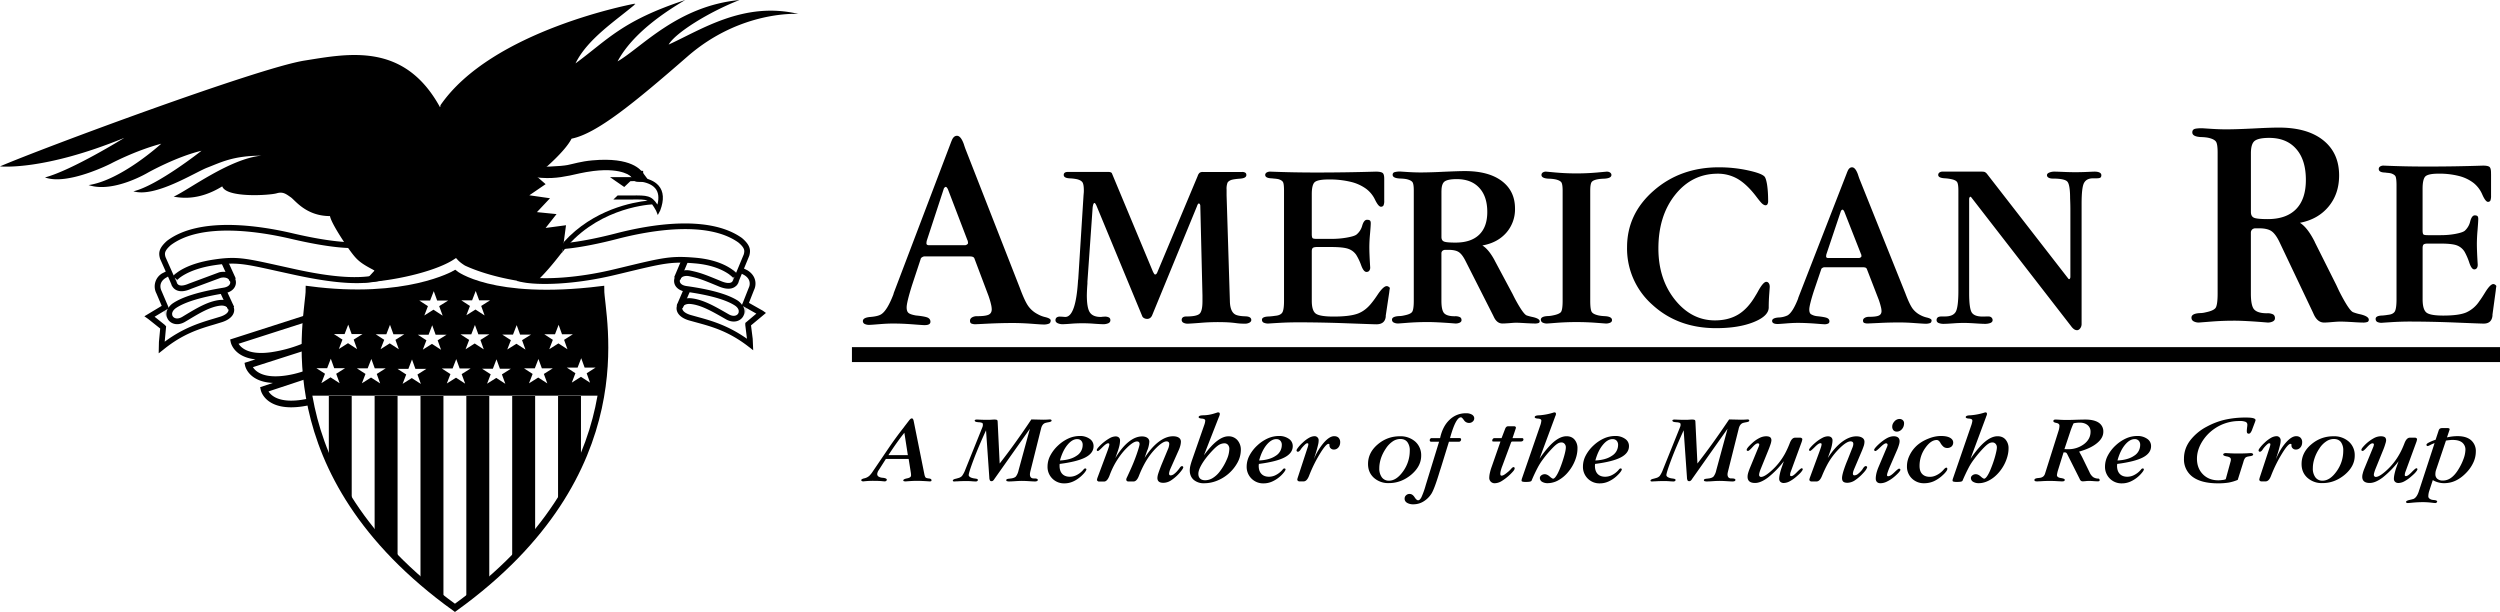 <svg xmlns="http://www.w3.org/2000/svg" width="2500" height="612" viewBox="0 0 81.054 19.841"><path d="M10.568 10.121l-2.98.958s.129.606 1.229.445a4.493 4.493 0 0 0 1.871-.735m-.097.234l-2.538.814s.128.606 1.229.444c.367-.053.693-.167.964-.294m-.114.117l-1.572.52s.128.607 1.228.446l.129-.022c.068-.013.122-.024.184-.034" fill="none" stroke="#000" stroke-width=".216"/><path d="M19.574 9.807a4.118 4.118 0 0 1-.035-.407v-.071l-.117.015c-3.063.378-4.33-.307-4.552-.448l.026.024a.988.988 0 0 0-.054-.042l-.027-.019-.055-.044-.062.036c-.015.009-1.585.892-4.617.493l-.119-.015V9.4c0 .087-.015.229-.036.407-.068.612-.183 1.652.022 2.934l.014.087h9.577l.013-.087c.206-1.282.091-2.322.022-2.934zm-4.608-.07h.34l.115-.298.002-.007.003.007.109.298h.355l-.01.005-.279.177.107.298.003.01-.007-.005-.288-.187-.29.182-.007.005.004-.008.113-.295-.271-.176-.008-.005h.009v-.001zm-3.785 2.204l-.281.177.109.299.003.009-.007-.006-.289-.187-.289.184-.008.003.003-.007.115-.296-.272-.176-.008-.005h.35l.115-.3.002-.007.003.007.108.3h.354l-.008.005zm.566-1.107l-.28.176.108.301.003.008-.007-.005-.288-.188-.29.184-.008.004.004-.006.114-.298-.271-.176-.008-.004h.348l.116-.3.003-.007.001.007.109.3h.354l-.008.004zm.749 1.113l-.281.177.108.3.003.009-.007-.007-.289-.186-.29.182-.007.006.003-.009.114-.296-.271-.176-.007-.005h.348l.117-.298.002-.008.003.008.108.298h.355l-.009.005zm.429-.627l-.288-.188-.291.185-.007.004.003-.008.115-.297-.271-.176-.008-.004h.348l.116-.3.002-.007.111.307h.355l-.008.004-.281.178.107.299.002.007-.005-.004zm.89.645l-.28.177.108.299.003.007-.006-.004-.289-.187-.291.183-.008.004.004-.007.114-.296-.272-.176-.007-.006h.349l.115-.299.003-.007.002.007.108.299h.354l-.007.006zm.656-1.108l-.281.176.107.299.004.008-.008-.004-.288-.187-.29.183-.007.004.003-.007.114-.297-.271-.175-.008-.004h.349l.115-.301.003-.007.111.308h.355l-.008.004zm.049-1.107l-.281.175.109.299.002.008-.008-.004-.288-.188-.29.184-.008.004.004-.007.114-.296-.27-.175-.007-.007h.348l.116-.298.002-.007.11.305h.356l-.009.007zm.729 2.202l-.281.177.11.299.002.008-.007-.003-.288-.188-.291.183-.006.005.002-.009.114-.296-.271-.176-.008-.006h.349l.116-.298.002-.007.111.305h.354l-.008.006zm.43-.629l-.288-.187-.29.184-.007.004.003-.007.114-.297-.272-.175-.007-.006h.348l.116-.299.003-.007.001.007.109.299h.354l-.006.006-.281.177.106.298.003.009-.006-.006zm.875.637l-.281.178.108.298.003.008-.007-.005-.287-.187-.292.184-.006.004.002-.007.115-.298-.271-.175-.008-.005h.349l.115-.299.003-.007.111.306h.353l-.007.005zm.478-.629l-.288-.186-.291.182-.007.005.003-.008.115-.296-.272-.175-.007-.006h.348l.116-.3.003-.006.002.006.108.3h.354l-.008.007-.282.175.109.3.003.007-.006-.005zm.882.616l-.281.177.11.3.002.009-.006-.007-.289-.186-.29.182-.008.006.002-.009.115-.296-.271-.176-.008-.005h.349l.116-.298.002-.008.002.008.109.298h.354l-.008.005zm.655-1.107l-.28.178.107.299.003.007-.294-.191-.291.185-.007.004.004-.008.113-.297-.271-.176-.007-.004h.348l.115-.3.002-.007.003.007.107.3h.354l-.006.003zm.732 1.083l-.28.179.107.298.003.008-.007-.005-.288-.186-.29.183-.007.004.003-.008.114-.296-.271-.177-.007-.004h.348l.115-.299.003-.007.111.306h.355l-.009.004z"/><path d="M14.75 19.707c-6.104-4.4-4.731-9.447-4.731-10.321 3.143.414 4.731-.511 4.731-.511s1.178.949 4.732.511c0 .866 1.372 5.921-4.732 10.321zm0 0c-6.104-4.4-4.731-9.447-4.731-10.321 3.143.414 4.731-.511 4.731-.511s1.178.949 4.732.511c0 .866 1.372 5.921-4.732 10.321z" fill="none" stroke="#000" stroke-width=".216"/><path d="M20.744 5.648c-.025-.018-.27-.457-1.534-.341-.357.032-.598.112-.793.15-.201.04-.933.087-1.302.026l.066.13c.567.093.89.048 1.267-.027.191-.039.432-.106.782-.15.996-.121 1.303.207 1.309.212h.205z" stroke="#000" stroke-width=".216"/><path d="M21.354 6.018c-.277-.319-.865-.28-.922-.275h-.654l.171.119.016.013h.003l.271.187.197-.187h.002l.004-.001c.006-.001.562-.046.799.227.108.125.132.304.074.531-.197-.3-.336-.299-.833-.296H20.025l-.138.132h.595c.268-.003.414-.004.515.037-.465.049-1.756.277-2.721 1.345l-.041.31c-.011.015-.023.027-.034.043l.008.004c1.051-1.41 2.694-1.566 2.934-1.581.04.05.079.118.13.208l.054.137.078-.146c.131-.346.114-.618-.051-.807z"/><path d="M20.846 5.785l-.102-.137h-.205s.1.099.092.124c-.007.024.215.013.215.013z" stroke="#000" stroke-width=".216"/><path d="M10.661 12.839v2.104c.196.445.441.902.742 1.366v-3.471h-.742v.001zM12.146 12.839v4.476c.226.271.473.544.744.816v-5.292h-.744zM13.633 12.839v5.984c.234.203.481.405.744.604v-6.589h-.744v.001zM15.119 12.837v6.596c.264-.201.511-.403.744-.604v-5.991h-.744v-.001zM16.606 12.837v5.3c.271-.273.518-.546.744-.817v-4.482h-.744v-.001zM18.836 12.837h-.743v3.479c.301-.462.546-.917.743-1.363v-2.116z"/><path d="M21.957 9.03l.253-.599m-.173 1.515l.247-.573" fill="none" stroke="#000" stroke-width=".216"/><path fill="#c8c9cb" stroke="#dbdcdd" stroke-width=".216" d="M24.04 10.157l.122-.286-.122.286z"/><path d="M23.803 9.198s.193-.176-.099-.37" fill="none" stroke="#dbdcdd" stroke-width=".216"/><path d="M19.982 7.563c-1.431.371-2.031.335-2.037.335l-.044-.003-1.151 1.212.161.036c.528.114 1.704.091 3.039-.231l.256-.061c1.322-.319 1.561-.376 2.324-.312.884.074 1.227.451 1.241.467l.044-.039-.036.086c-.007.024-.018.075-.069.102-.067.035-.183.022-.326-.038-.564-.234-.686-.276-.993-.343-.185-.04-.355.006-.455.123a.314.314 0 0 0-.062.318c.049.128.18.216.359.242.751.105 1.283.253 1.579.439.142.088.163.199.121.269-.042.071-.154.11-.302.027l-.126-.072c-.36-.205-.734-.417-1.108-.451-.227-.02-.423.099-.457.276-.028.15.063.344.403.444l.251.069c.482.132 1.028.281 1.668.775l.158.123-.016-.37-.055-.437c.062-.05.484-.403.484-.403l-.098-.071-.453-.256.164-.416a.48.48 0 0 0 .048-.211c0-.137-.06-.303-.258-.427 0 0-.057-.03-.115-.057.086-.206.171-.415.171-.415a.54.54 0 0 0 .024-.149c0-.12-.055-.254-.261-.428-1.083-.772-3.016-.427-4.073-.153zm.047.179c1.025-.265 2.897-.603 3.912.121.152.129.19.21.19.282a.403.403 0 0 1-.017.103l-.248.596c-.105-.103-.484-.418-1.321-.489-.792-.067-1.036-.009-2.382.316l-.256.061c-1.186.286-2.222.33-2.786.254l.856-.903c.142.004.751-.004 2.052-.341zm2.614 2.54l-.248-.069c-.204-.06-.274-.15-.274-.216l.001-.017c.014-.071.114-.138.259-.125.334.03.69.232 1.034.427l.126.072c.243.137.462.057.551-.093a.327.327 0 0 0 .046-.167.356.356 0 0 0-.05-.172l.434.246-.109.092-.249.21-.001.068.055.445c-.6-.422-1.117-.576-1.575-.701zm1.409-1.406l.086.047c.136.086.169.189.169.27a.3.3 0 0 1-.031.136l-.219.555a.514.514 0 0 0-.146-.144c-.324-.202-.864-.355-1.652-.466-.111-.015-.188-.06-.212-.124a.11.11 0 0 1-.007-.041c0-.031.012-.063.035-.091.056-.064.16-.087.277-.062.293.062.409.104.961.334.204.084.368.093.488.026.127-.07.151-.194.154-.209l.097-.231z"/><path d="M7.546 9.074l-.27-.594m.215 1.511l-.262-.566" fill="none" stroke="#000" stroke-width=".216"/><path d="M5.495 10.248l-.131-.284m.298-.744s-.052-.077-.005-.172a.313.313 0 0 1 .094-.105" fill="none" stroke="#dbdcdd" stroke-width=".216"/><path d="M5.419 7.804c-.2.176-.256.307-.256.426 0 .056.012.108.028.163l.183.411-.114.057a.491.491 0 0 0-.188.653l.171.402-.562.338.123.086.39.311-.041.434-.008.369.155-.121c.63-.512 1.172-.673 1.651-.814l.245-.075c.336-.107.423-.304.391-.452-.037-.18-.237-.294-.464-.267-.373.042-.738.261-1.092.473l-.125.076c-.146.086-.261.05-.305-.021-.044-.068-.024-.179.113-.272.293-.193.806-.348 1.567-.473.178-.028.306-.121.351-.25a.312.312 0 0 0-.069-.317c-.103-.114-.274-.156-.457-.112l-.984.366c-.181.079-.276.068-.324.044-.052-.026-.065-.077-.066-.079-.001-.006-.031-.072-.07-.16l.086.074c.003-.004.312-.344 1.215-.478.692-.103.948-.047 2.019.191l.566.124c1.385.3 2.288.346 2.927.148l.138-.042-1.038-1.166h-.049c-.006.001-.605.05-2.046-.289-1.063-.249-3.005-.55-4.061.242zm-.05.537a.363.363 0 0 1-.021-.106c0-.073.039-.155.188-.287.99-.742 2.87-.446 3.902-.204 1.336.314 1.931.302 2.057.295l.769.865c-.6.143-1.422.1-2.677-.173l-.565-.125c-1.072-.237-1.36-.301-2.085-.192-.905.134-1.245.453-1.306.517l-.262-.59zm.076 1.577l-.207-.484c-.008-.017-.037-.077-.037-.153 0-.081.033-.18.161-.265l.085-.05.112.254c-.005-.009.023.115.152.182.122.063.285.051.486-.039l.952-.354c.116-.029.22-.007.277.056a.142.142 0 0 1 .039.093.128.128 0 0 1-.007.039c-.022.063-.098.112-.208.129-.787.129-1.323.293-1.638.502a.514.514 0 0 0-.152.154l-.015-.064zm.554.516l.128-.076c.336-.202.685-.412 1.017-.449.145-.016.248.049.263.12a.071.071 0 0 1 .002.02c0 .083-.102.165-.268.218l-.241.073c-.456.136-.97.301-1.56.738l.046-.498-.047-.05-.212-.17-.115-.091.429-.258a.365.365 0 0 0-.046.166c0 .064.019.124.049.175.093.149.314.224.555.082z"/><path d="M21.678 1.445C21.9 1.061 22.988.386 23.977 0c-2.013.193-3.178 1.542-3.954 1.99.494-.93 1.593-1.636 2.193-1.99-2.048.674-2.51 1.285-3.557 2.055.388-.803 1.345-1.412 1.944-1.926l-.061.015.057-.029s-4.665.853-6.334 3.319l.027-.015-.027.055c-1.161-2.12-2.974-1.735-4.396-1.51C8.362 2.205 1.341 4.816 0 5.394c0 0 1.386.159 4.032-.926 0 0-1.692 1.05-2.573 1.284.728.27 2.134-.448 2.134-.448s.787-.42 1.635-.645c0 0-1.292 1.183-2.355 1.341.805.27 1.931-.408 1.931-.408s.918-.513 1.73-.705c0 0-1.435 1.135-2.209 1.315.703.215 2.003-.619 2.401-.77.424-.162.829-.385 1.748-.385-1.025.097-2.35 1.104-2.844 1.329.212.033.796.147 1.575-.334.14.385 1.552.289 1.764.225.212-.064.317.032.458.128.142.097.495.61 1.272.61.036.225.503.923.656 1.129.218.297.322.395.791.636-.133.142-.25.27-.355.391 1.25-.081 2.434-.426 2.919-.747l.075-.049.06.066c.057.061.136.121.23.179.371.174 1.102.432 2.146.556l.121.008c.31-.285.578-.606.86-.97.011-.016.022-.028.034-.043l.115-.859-.661.088.354-.449-.636-.064.424-.45-.67-.096.528-.361-.614-.534c.021.017.136.089.544.06 0 0 .699-.583.911-1.001.812-.16 2.027-1.156 3.758-2.664C24.022.32 25.885.451 25.885.451c-1.767-.418-3.148.512-4.207.994zM27.621 11.738h53.433v-.483H27.621v.483zM31.363 7.781c.002.007.007.014.011.021a.425.425 0 0 1 .011.076c0 .018-.011.034-.034.049s-.045.023-.068.023h-1.167a.103.103 0 0 1-.057-.015.048.048 0 0 1-.022-.042.39.39 0 0 1 .011-.091l.546-1.667a.097.097 0 0 1 .029-.053c.015-.016.028-.023.04-.023.011 0 .023.007.037.023a.29.29 0 0 1 .037.063l.626 1.636zm-.114-3.108c-.065-.18-.139-.271-.222-.271-.077 0-.136.057-.176.169a.37.37 0 0 0-.023.056l-1.851 4.871-.012.047c-.136.354-.271.571-.403.649-.069.041-.183.069-.345.082-.161.014-.241.058-.241.133a.1.1 0 0 0 .055.092.314.314 0 0 0 .156.031c.042 0 .149-.008.321-.022.173-.014.322-.021.447-.021.197 0 .409.009.636.026.228.018.353.026.376.026.072 0 .123-.009.153-.028a.09.09 0 0 0 .046-.082c0-.059-.028-.102-.083-.131-.055-.027-.184-.053-.386-.072-.121-.021-.202-.049-.242-.083s-.06-.094-.06-.179c0-.055.015-.144.045-.267s.074-.275.131-.457l.278-.842c.004-.024.02-.045.048-.062s.055-.026.077-.026h1.445c.061 0 .104.006.128.019a.089.089 0 0 1 .049.059l.455 1.206c.035.103.061.189.077.261a.791.791 0 0 1 .026.169c0 .085-.033.144-.1.176s-.192.049-.379.049a.304.304 0 0 0-.162.04c-.043.028-.064.064-.064.108s.014.074.042.089a.335.335 0 0 0 .15.023c.012 0 .15-.006.416-.02.266-.012.527-.019.785-.019.178 0 .376.008.592.023.216.017.345.025.387.025a.455.455 0 0 0 .193-.029c.034-.018.051-.054.051-.104 0-.04-.056-.076-.167-.104a.908.908 0 0 1-.259-.1.853.853 0 0 1-.293-.249c-.078-.104-.172-.305-.282-.602L31.306 4.84a2.521 2.521 0 0 1-.057-.167zM34.622 5.574h1.3a.23.23 0 0 1 .097.015c.02.01.032.027.04.052l1.322 3.168c.016.031.03.054.039.068.01.015.02.021.029.021.016 0 .03-.004.042-.017a.213.213 0 0 0 .037-.067l1.303-3.109a.225.225 0 0 1 .064-.105.183.183 0 0 1 .102-.025h1.275a.18.18 0 0 1 .103.024c.022.015.034.04.034.074 0 .069-.067.108-.198.118-.132.01-.227.023-.284.04-.065.023-.108.054-.129.092a.552.552 0 0 0-.03.224v.187l.107 3.434v.012c.009.245.082.39.218.435.062.022.156.036.284.04s.192.044.192.121c0 .033-.021.062-.059.084a.303.303 0 0 1-.15.034c-.042 0-.089-.002-.14-.004a2.08 2.08 0 0 1-.164-.017 3.608 3.608 0 0 0-.324-.026 6.768 6.768 0 0 0-.84.022c-.213.016-.34.024-.382.024a.283.283 0 0 1-.145-.032.1.1 0 0 1-.053-.089c0-.036.013-.062.038-.083.026-.02.063-.029.112-.029.208 0 .348-.025.418-.078.071-.053.106-.19.106-.415v-.188l-.07-2.896a.121.121 0 0 0-.014-.062c-.01-.016-.021-.024-.033-.024-.01 0-.019.007-.029.019a.212.212 0 0 0-.029.062l-1.459 3.549a.205.205 0 0 1-.066.084.17.17 0 0 1-.093.028.214.214 0 0 1-.099-.025c-.03-.017-.051-.037-.06-.062l-1.478-3.568a.42.42 0 0 0-.044-.083c-.009-.013-.017-.02-.024-.02-.016 0-.029.012-.039.036a.59.59 0 0 0-.024.113l-.169 2.4v.068a5.958 5.958 0 0 0-.019.37c0 .279.033.466.099.562.066.097.183.145.35.145.01 0 .029-.001.059-.006l.066-.004a.28.28 0 0 1 .146.029c.029.019.043.047.043.088 0 .043-.021.075-.064.097a.425.425 0 0 1-.181.032 7.16 7.16 0 0 1-.283-.016 4.809 4.809 0 0 0-.75 0 5.18 5.18 0 0 1-.26.016.396.396 0 0 1-.174-.034c-.045-.023-.068-.055-.068-.095 0-.037.013-.066.036-.087a.161.161 0 0 1 .104-.03c.029 0 .063.002.103.004a.679.679 0 0 0 .075.006c.228 0 .366-.396.414-1.187a.423.423 0 0 0 .009-.077l.169-2.676.005-.06a.836.836 0 0 0 .005-.098c0-.131-.015-.218-.043-.264-.03-.045-.087-.079-.175-.102a1.4 1.4 0 0 0-.236-.029c-.132-.006-.198-.042-.198-.11 0-.033.011-.058.034-.073.021-.017.055-.025.1-.025zM44.879 5.831v.675a.356.356 0 0 1-.023.153c-.017.028-.045.043-.083.043-.055 0-.118-.076-.192-.227a.949.949 0 0 0-.295-.359 1.405 1.405 0 0 0-.502-.223 2.922 2.922 0 0 0-.704-.075c-.223 0-.37.026-.442.077-.072.051-.108.184-.108.399v1.294c0 .076.011.121.03.136.021.014.07.021.148.021h.442c.187 0 .358-.014.518-.043.16-.028.263-.06.311-.097a.563.563 0 0 0 .187-.292c.037-.125.089-.188.155-.188.047 0 .076.008.096.025.017.017.025.045.025.085 0 .056-.008.171-.023.343a4.792 4.792 0 0 0-.023.433c0 .147.009.367.028.661a.162.162 0 0 1-.032.106c-.021.026-.05.038-.089.038-.061 0-.117-.069-.169-.208a1.802 1.802 0 0 0-.163-.345.515.515 0 0 0-.263-.198c-.111-.038-.299-.057-.566-.057h-.433c-.071 0-.119.01-.143.028-.024.018-.036.056-.036.112v1.605c0 .211.043.35.128.413.085.064.278.097.579.097.357 0 .62-.033.792-.099.17-.065.32-.185.452-.356.056-.068.122-.161.2-.279.117-.169.21-.253.278-.253.02 0 .041.007.066.023.023.015.036.03.036.044a1.42 1.42 0 0 0-.02.139l-.113.752v.034c-.019.164-.121.246-.304.246-.065 0-.378-.012-.939-.032a42.58 42.58 0 0 0-1.582-.032c-.237 0-.464.007-.677.02-.212.013-.31.019-.294.019a.354.354 0 0 1-.165-.03.1.1 0 0 1-.052-.093c0-.068.078-.103.234-.106.08-.006.143-.013.188-.021.113-.008.189-.041.231-.098s.062-.186.062-.387V6.179c0-.148-.011-.242-.036-.28-.024-.039-.073-.069-.15-.092a1.278 1.278 0 0 0-.115-.016.943.943 0 0 1-.092-.01h-.02c-.131-.006-.197-.043-.197-.11 0-.031.016-.057.044-.077a.225.225 0 0 1 .126-.03 37.879 37.879 0 0 0 1.473.029 65.12 65.12 0 0 0 1.94-.029c.106 0 .179.013.218.039.039.024.058.089.058.192v.036zM46.735 6.198c0-.164.036-.27.108-.319.073-.048.201-.072.386-.072.312 0 .556.093.729.28.175.187.262.449.262.785 0 .323-.088.569-.264.738-.176.17-.431.255-.767.255-.196 0-.321-.011-.375-.036-.054-.023-.08-.073-.08-.146V6.198h.001zm2.099 1.35a1.15 1.15 0 0 0 .285-.789c0-.379-.144-.676-.429-.891s-.686-.322-1.198-.322c-.143 0-.371.009-.688.022a16.62 16.62 0 0 1-.726.023 7.09 7.09 0 0 1-.43-.014l-.229-.015a.632.632 0 0 0-.217.023.085.085 0 0 0-.05.083c0 .071.077.11.229.119.101.003.18.011.238.025.091.023.148.055.176.094.028.04.042.13.042.27V9.75c0 .201-.02.325-.06.37-.037.046-.123.081-.256.107a.736.736 0 0 1-.171.021c-.146.01-.219.047-.219.115a.1.1 0 0 0 .053.092.301.301 0 0 0 .155.032c.007 0 .114-.007.323-.024.208-.015.416-.022.623-.022s.507.016.901.047a.308.308 0 0 0 .144-.029c.037-.02.055-.046.055-.079 0-.046-.016-.078-.051-.098a.339.339 0 0 0-.166-.029c-.161 0-.274-.029-.338-.09-.064-.06-.097-.198-.097-.412v-1.54a.11.11 0 0 1 .033-.079.143.143 0 0 1 .094-.032h.102c.148 0 .26.024.333.072.075.049.147.144.218.285l.896 1.768.029.06c.066.135.158.203.274.203.052 0 .124-.004.22-.011.096-.008.166-.014.215-.014.08 0 .188.006.323.014.136.007.229.011.28.011a.347.347 0 0 0 .137-.017.06.06 0 0 0 .032-.056c0-.057-.076-.103-.227-.137a1.57 1.57 0 0 1-.189-.05c-.073-.021-.202-.201-.385-.542a7.613 7.613 0 0 1-.077-.153l-.575-1.076-.01-.021c-.129-.238-.261-.397-.396-.478.326-.058.584-.195.774-.41zM51.558 6.179v3.576c0 .189.017.309.049.358.032.05.104.087.219.113.049.011.119.02.21.024.151.009.228.051.228.128 0 .036-.018.064-.055.082a.334.334 0 0 1-.154.028l-.322-.024a8.656 8.656 0 0 0-1.244 0c-.209.017-.317.024-.323.024a.303.303 0 0 1-.156-.032.103.103 0 0 1-.053-.093c0-.069.073-.108.219-.116a.843.843 0 0 0 .17-.021c.134-.025.219-.062.259-.105.038-.045.058-.167.058-.366V6.179c0-.139-.015-.228-.041-.267-.028-.04-.087-.071-.178-.094a1.162 1.162 0 0 0-.238-.025c-.152-.009-.229-.049-.229-.121 0-.031.013-.057.038-.077a.184.184 0 0 1 .112-.031l.316.029a7.669 7.669 0 0 0 1.334 0l.317-.029c.045 0 .081.011.109.031.027.02.042.046.042.077 0 .071-.077.111-.229.12-.084.003-.15.008-.199.017-.104.017-.173.046-.207.085-.035.04-.052.135-.052.285zM52.752 8.017c0-.724.29-1.338.868-1.84.577-.502 1.281-.753 2.111-.753.312 0 .616.031.911.093.294.062.479.127.554.195.038.029.069.117.094.264.023.147.036.328.036.543a.19.19 0 0 1-.022.1.066.066 0 0 1-.06.036c-.033 0-.069-.017-.109-.051s-.111-.121-.215-.259c-.197-.253-.392-.435-.585-.547a1.279 1.279 0 0 0-.643-.167c-.556 0-1.015.227-1.379.682-.363.454-.545 1.035-.545 1.743 0 .659.179 1.213.535 1.66.358.447.79.671 1.297.671.296 0 .55-.065.762-.194.211-.129.396-.334.558-.614.017-.026.039-.063.068-.115.117-.218.211-.327.278-.327.032 0 .061.015.081.045.021.028.031.07.031.12l-.015.213a5.493 5.493 0 0 0-.018.45c0 .187-.162.347-.49.478-.326.131-.731.196-1.215.196-.821 0-1.509-.25-2.06-.752a2.431 2.431 0 0 1-.828-1.87zM60.332 8.225c.002.006.006.011.009.017.008.028.01.049.01.064 0 .014-.01.027-.028.04a.108.108 0 0 1-.059.019h-.991a.086.086 0 0 1-.047-.012.04.04 0 0 1-.02-.035c0-.011 0-.024.002-.038a.198.198 0 0 1 .007-.038l.464-1.382a.091.091 0 0 1 .024-.044c.013-.013.024-.019.034-.019s.02.006.031.019a.176.176 0 0 1 .031.053l.533 1.356zm-.097-2.577c-.056-.15-.118-.224-.189-.224-.064 0-.114.046-.15.139a.382.382 0 0 0-.019.047l-1.572 4.039-.01.038c-.116.294-.229.474-.342.539a.735.735 0 0 1-.292.067c-.137.011-.206.048-.206.11 0 .034.015.059.046.076s.075.025.133.025c.035 0 .126-.006.273-.018.146-.012.271-.018.379-.018.167 0 .347.008.541.021.193.016.3.023.318.023a.264.264 0 0 0 .131-.024.077.077 0 0 0 .037-.069c0-.047-.022-.083-.069-.106-.047-.024-.156-.044-.328-.062a.473.473 0 0 1-.205-.067c-.035-.028-.051-.078-.051-.149 0-.046.012-.119.038-.222.025-.102.062-.229.11-.378l.237-.699c.003-.02.017-.037.041-.051a.133.133 0 0 1 .066-.021h1.227c.051 0 .087.005.109.015a.08.08 0 0 1 .041.049l.387 1c.029.085.05.157.064.216a.61.61 0 0 1 .022.14c0 .071-.029.12-.086.146-.056.027-.163.041-.321.041-.055 0-.1.011-.137.034-.038.021-.056.052-.056.087 0 .039.012.062.036.076a.306.306 0 0 0 .128.019l.353-.016c.225-.012.448-.017.667-.017.151 0 .319.007.502.021.185.013.294.02.329.02a.41.41 0 0 0 .165-.023c.029-.017.043-.045.043-.088 0-.032-.047-.062-.142-.087a.85.85 0 0 1-.221-.081.739.739 0 0 1-.249-.207c-.065-.087-.146-.252-.238-.499l-1.494-3.725a4.125 4.125 0 0 1-.046-.137zM62.981 5.564h1.272c.045 0 .078.005.097.013a.216.216 0 0 1 .073.062l2.644 3.406a.054.054 0 0 0 .02.004c.01 0 .02-.008.027-.023a.123.123 0 0 0 .011-.057V6.821a7.65 7.65 0 0 0-.004-.263l-.005-.136c0-.297-.032-.477-.094-.539-.062-.063-.222-.094-.479-.094a.265.265 0 0 1-.125-.029c-.035-.02-.052-.047-.052-.081s.022-.061.069-.082a.436.436 0 0 1 .186-.033c.051 0 .15.004.3.01a8.074 8.074 0 0 0 .737 0c.135-.006.219-.01.255-.01.067 0 .12.011.159.03.038.02.057.049.057.085 0 .04-.011.067-.034.081-.021.014-.067.021-.135.021h-.1c-.142 0-.238.05-.293.151-.053.1-.078.324-.078.673v3.9c0 .053-.016.1-.045.139-.031.041-.065.061-.104.061a.168.168 0 0 1-.093-.03.384.384 0 0 1-.094-.095l-3.251-4.196a.046.046 0 0 0-.02-.005c-.01 0-.018.008-.027.023a.128.128 0 0 0-.012.058v3.043c0 .332.029.541.085.629.058.088.175.131.354.131.019 0 .05 0 .09-.002.041-.002.07-.002.089-.002.043 0 .077.01.104.033a.116.116 0 0 1 .039.086c0 .041-.023.071-.07.092a.503.503 0 0 1-.192.029c-.051 0-.152-.005-.305-.015s-.278-.015-.378-.015a5 5 0 0 0-.341.015c-.142.01-.238.015-.294.015a.436.436 0 0 1-.175-.029c-.042-.021-.062-.051-.062-.092 0-.042.015-.072.044-.092.028-.02.076-.027.143-.027h.087c.17 0 .284-.048.343-.143s.09-.325.09-.69v-3.25c0-.139-.014-.229-.039-.27-.026-.041-.079-.071-.16-.091a1.407 1.407 0 0 0-.227-.034c-.15-.006-.228-.042-.228-.11 0-.031.013-.057.037-.076a.16.16 0 0 1 .104-.031zM72.978 4.97c0-.21.043-.346.129-.408.088-.062.241-.092.463-.092.376 0 .668.119.877.359.21.238.313.573.313 1.004 0 .412-.104.727-.315.944-.213.218-.52.326-.922.326-.235 0-.387-.016-.449-.046-.065-.031-.096-.093-.096-.188V4.97zm2.518 1.727c.228-.275.342-.612.342-1.01 0-.484-.171-.864-.514-1.139-.344-.275-.822-.412-1.439-.412-.171 0-.446.009-.825.029-.38.019-.671.028-.872.028a7.58 7.58 0 0 1-.515-.018l-.275-.018c-.137 0-.224.011-.262.03-.039.02-.058.055-.058.105 0 .09.09.14.272.151.12.003.215.014.286.033.109.029.179.069.212.12.033.051.051.167.051.345v4.572c0 .258-.024.416-.07.474-.047.059-.151.104-.311.137a.788.788 0 0 1-.203.027c-.177.011-.264.06-.264.146 0 .052.021.09.064.117a.337.337 0 0 0 .186.042l.387-.03c.252-.02.5-.029.749-.029.248 0 .609.02 1.083.06a.36.36 0 0 0 .173-.038c.044-.025.065-.059.065-.102 0-.057-.02-.098-.06-.124a.402.402 0 0 0-.2-.037c-.194 0-.329-.038-.407-.116-.077-.076-.114-.252-.114-.526v-1.97c0-.04.013-.073.039-.101a.154.154 0 0 1 .111-.041h.121c.178 0 .311.032.399.093.089.062.178.183.263.364l1.074 2.261.035.077c.081.173.191.26.331.26.062 0 .149-.005.264-.016.113-.009.2-.015.259-.015.096 0 .225.006.387.015.163.011.275.016.337.016a.42.42 0 0 0 .165-.021.077.077 0 0 0 .038-.071c0-.072-.091-.131-.272-.175a1.43 1.43 0 0 1-.227-.065c-.089-.024-.243-.256-.464-.691l-.092-.197-.69-1.377-.011-.027c-.155-.305-.312-.508-.477-.61.392-.075.701-.251.929-.526zM80.764 5.643v.699a.434.434 0 0 1-.021.159c-.017.029-.043.043-.079.043-.051 0-.113-.078-.183-.235a.96.96 0 0 0-.277-.372 1.292 1.292 0 0 0-.475-.23 2.556 2.556 0 0 0-.664-.077c-.211 0-.35.026-.419.079-.067.053-.102.19-.102.413v1.339c0 .079.01.126.03.141.019.015.065.022.138.022h.418c.177 0 .34-.015.49-.044s.248-.062.294-.101a.588.588 0 0 0 .174-.301c.035-.131.084-.196.148-.196.043 0 .071.009.089.026.016.018.024.047.024.088 0 .059-.008.177-.022.356a5.514 5.514 0 0 0-.023.447c0 .152.009.38.028.684 0 .047-.01.084-.03.11a.098.098 0 0 1-.084.04c-.057 0-.111-.072-.159-.216a2.009 2.009 0 0 0-.154-.356.5.5 0 0 0-.248-.205c-.105-.04-.283-.059-.534-.059h-.41c-.066 0-.11.009-.134.028-.022.019-.034.058-.034.116v1.662c0 .219.041.361.121.428.08.067.263.1.547.1.337 0 .586-.033.747-.102a.998.998 0 0 0 .427-.369c.054-.07.115-.166.19-.288.109-.175.197-.263.262-.263.019 0 .04.009.062.024.022.017.034.032.034.046a1.556 1.556 0 0 0-.019.145l-.106.778v.035c-.019.169-.113.254-.286.254-.062 0-.357-.011-.889-.033a37.88 37.88 0 0 0-1.492-.033c-.226 0-.438.008-.639.021s-.294.019-.278.019a.318.318 0 0 1-.154-.029c-.033-.021-.05-.054-.05-.098 0-.069.073-.106.222-.109.076-.006.135-.014.177-.022.105-.009.178-.043.218-.101.039-.06.06-.192.06-.401v-3.7c0-.152-.013-.25-.034-.29-.023-.04-.071-.07-.144-.095a.802.802 0 0 0-.107-.016.661.661 0 0 1-.086-.011h-.02c-.123-.006-.185-.044-.185-.114 0-.032.013-.059.041-.079a.197.197 0 0 1 .118-.031 30.577 30.577 0 0 0 1.389.03 52.295 52.295 0 0 0 1.832-.03c.101 0 .169.013.206.039.036.027.054.093.054.2v.035h.001zM29.434 14.756h-.63c.096-.149.186-.28.269-.397.082-.115.165-.226.248-.329l.113.726zm.165-1.172c-.01-.013-.022-.019-.036-.019s-.026.004-.038.013a.266.266 0 0 0-.047.048l-.154.2-.017.024c-.171.218-.335.441-.491.67l-.52.767a.828.828 0 0 1-.11.138.364.364 0 0 1-.169.084c-.062.015-.094.034-.094.059 0 .011.007.021.02.027.014.009.03.012.049.012a2.695 2.695 0 0 1 .338-.018c.081 0 .161.002.24.008.078.008.116.01.113.01a.075.075 0 0 0 .048-.016c.014-.012.021-.024.021-.038 0-.03-.04-.051-.12-.062a.662.662 0 0 1-.033-.003.265.265 0 0 1-.119-.04.093.093 0 0 1-.039-.078c0-.015.005-.036.013-.059a.211.211 0 0 1 .036-.068l.232-.365h.738l.067.422a.653.653 0 0 1 .011.112c0 .048-.042.08-.126.096-.084.017-.126.039-.126.068 0 .01.006.018.02.024a.2.2 0 0 0 .065.007c.155-.012.273-.018.353-.018.092 0 .229.006.408.018a.132.132 0 0 0 .055-.007.034.034 0 0 0 .014-.029c0-.032-.026-.052-.078-.058a.388.388 0 0 1-.093-.019.068.068 0 0 1-.034-.035.33.33 0 0 1-.026-.082l-.347-1.729a.2.2 0 0 0-.024-.064zM32.346 13.682l.065 1.345c.166-.212.336-.438.507-.677.172-.24.346-.491.52-.752l.383.009a2.518 2.518 0 0 0 .217-.009c.018 0 .031.004.041.01.01.007.015.017.015.03 0 .023-.033.04-.098.051a1.276 1.276 0 0 0-.098.021c-.072.021-.121.083-.145.185a.213.213 0 0 1-.009.035l-.336 1.344c-.005.021-.01.04-.012.059a.288.288 0 0 0-.004.047c0 .042.01.074.031.098.02.021.05.033.087.033h.035c.068.002.102.018.102.046a.043.043 0 0 1-.024.04.203.203 0 0 1-.086.012c-.014 0-.066-.002-.157-.008s-.175-.01-.253-.01c-.063 0-.139.004-.227.01a2.997 2.997 0 0 1-.167.008.234.234 0 0 1-.086-.01.033.033 0 0 1-.023-.033c0-.027.033-.042.098-.047l.084-.011c.062-.013.106-.032.133-.063a.507.507 0 0 0 .085-.198l.367-1.347-1.15 1.627a.197.197 0 0 1-.05.06.077.077 0 0 1-.047.013.054.054 0 0 1-.049-.026.224.224 0 0 1-.02-.097l-.106-1.526c-.163.354-.297.671-.403.951-.106.282-.159.449-.159.501 0 .023.015.044.044.064.029.019.07.032.123.042a.48.48 0 0 1 .046.007c.057.006.085.021.085.045 0 .013-.007.024-.021.035a.086.086 0 0 1-.052.014 3.48 3.48 0 0 1-.11-.006 1.84 1.84 0 0 0-.174-.008c-.106 0-.204.002-.291.008a1.788 1.788 0 0 0-.111.006c-.019 0-.033-.002-.041-.007a.024.024 0 0 1-.013-.021c0-.027.035-.049.106-.063l.073-.021a.247.247 0 0 0 .119-.067.816.816 0 0 0 .11-.212l.555-1.379c.003-.012.007-.024.009-.037s.002-.024.002-.035c0-.027-.006-.046-.02-.056a.353.353 0 0 0-.122-.023c-.007-.001-.016-.003-.029-.003-.062-.006-.093-.023-.093-.052 0-.012.006-.021.019-.024a.177.177 0 0 1 .062-.008l.119.005c.079.003.158.004.239.004.023 0 .057-.001.101-.004.043-.003.075-.005.094-.005.046 0 .076.005.089.014.012.005.02.028.021.066zM34.607 14.425c.104-.126.209-.189.315-.189.056 0 .1.017.132.051a.19.19 0 0 1 .048.138.409.409 0 0 1-.197.351c-.132.091-.312.142-.54.153.057-.208.138-.377.242-.504zm.588.402c.173-.092.26-.213.26-.363a.277.277 0 0 0-.125-.236.532.532 0 0 0-.326-.093.895.895 0 0 0-.352.075 1.239 1.239 0 0 0-.336.222 1.24 1.24 0 0 0-.262.334.767.767 0 0 0-.091.354.532.532 0 0 0 .551.551c.093 0 .184-.02.272-.058s.176-.095.265-.174c.05-.047.091-.088.123-.13s.048-.072.048-.091c0-.011-.004-.019-.011-.023a.044.044 0 0 0-.028-.008c-.018 0-.038.014-.058.041a.687.687 0 0 1-.251.189.496.496 0 0 1-.189.039c-.106 0-.188-.031-.246-.093s-.086-.149-.086-.265v-.027a.2.2 0 0 0 .003-.03c.386-.05.665-.122.839-.214zM37.195 14.601l-.085.246c.145-.229.297-.402.455-.522.159-.12.314-.181.466-.181.08 0 .143.016.188.046a.149.149 0 0 1 .068.127.566.566 0 0 1-.019.131.912.912 0 0 1-.055.153l-.27.605a.533.533 0 0 0-.04.145c0 .021.004.036.013.047.008.009.021.014.039.014a.18.18 0 0 0 .104-.04.673.673 0 0 0 .13-.126c.015-.016.032-.039.052-.066.029-.046.056-.068.081-.068.011 0 .021.004.029.011a.04.04 0 0 1 .013.027c0 .015-.013.042-.038.079a1.367 1.367 0 0 1-.369.352.463.463 0 0 1-.236.072c-.067 0-.116-.012-.148-.039-.032-.026-.048-.065-.048-.119a.53.53 0 0 1 .025-.134c.017-.055.051-.149.102-.28l.226-.544a.41.41 0 0 0 .022-.077.336.336 0 0 0 .009-.066c0-.029-.008-.05-.023-.063-.015-.014-.037-.021-.066-.021-.078 0-.189.069-.33.209-.142.14-.271.312-.384.518a3.292 3.292 0 0 0-.18.389c-.047.122-.106.184-.176.184h-.171a.063.063 0 0 1-.044-.018c-.014-.012-.02-.024-.02-.038a.164.164 0 0 1 .023-.078l.075-.163c.096-.206.176-.401.239-.583.064-.185.095-.296.095-.334 0-.028-.007-.048-.022-.063-.014-.015-.036-.021-.063-.021-.078 0-.188.069-.329.209-.141.138-.27.312-.388.518a2.663 2.663 0 0 0-.175.386c-.049.124-.106.187-.175.187h-.167c-.013 0-.026-.005-.041-.018-.015-.012-.022-.023-.022-.033a.349.349 0 0 1 .021-.083l.303-.813c.027-.071.046-.128.059-.171a.375.375 0 0 0 .019-.086c0-.013-.003-.022-.009-.028a.057.057 0 0 0-.033-.008c-.037 0-.097.042-.18.125-.082.084-.133.126-.153.126a.03.03 0 0 1-.022-.011.028.028 0 0 1-.011-.023c0-.018.019-.048.057-.091a1.454 1.454 0 0 1 .371-.297.41.41 0 0 1 .182-.053c.044 0 .08.013.106.036s.039.057.039.098a.869.869 0 0 1-.022.171 1.825 1.825 0 0 1-.067.218l-.064.181c.136-.229.278-.402.426-.522s.294-.181.437-.181c.074 0 .132.016.175.047a.147.147 0 0 1 .064.127.92.92 0 0 1-.064.276l-.004.002zM39.774 14.898a1.782 1.782 0 0 1-.226.387.835.835 0 0 1-.228.212.471.471 0 0 1-.244.073c-.072 0-.127-.017-.165-.053s-.058-.087-.058-.156c0-.072.029-.161.087-.268.058-.107.143-.228.254-.358.121-.139.217-.235.289-.286a.37.37 0 0 1 .214-.077.15.15 0 0 1 .116.05.197.197 0 0 1 .044.133.886.886 0 0 1-.083.343zm-.233-1.439a.141.141 0 0 0 .007-.037c0-.019-.005-.031-.014-.04-.01-.009-.026-.013-.05-.013l-.124.039a1.228 1.228 0 0 1-.344.056c-.102.001-.154.021-.154.06 0 .023.029.039.09.046h.008c.078.006.116.028.116.065a.495.495 0 0 1-.027.129l-.399 1.146a2.21 2.21 0 0 0-.059.199.715.715 0 0 0-.017.139c0 .129.042.231.126.307a.495.495 0 0 0 .341.112c.13 0 .262-.023.396-.074a1.306 1.306 0 0 0 .681-.589.867.867 0 0 0 .112-.408.467.467 0 0 0-.111-.326.376.376 0 0 0-.29-.125c-.117 0-.24.051-.37.151s-.272.255-.426.465l.481-1.23a.468.468 0 0 0 .027-.072zM41.063 14.425c.104-.126.211-.189.316-.189.056 0 .1.017.131.051a.19.19 0 0 1 .048.138.408.408 0 0 1-.196.351c-.133.091-.312.142-.539.153.056-.208.137-.377.24-.504zm.588.402c.175-.092.262-.213.262-.363a.277.277 0 0 0-.125-.236.535.535 0 0 0-.327-.093.89.89 0 0 0-.351.075 1.239 1.239 0 0 0-.336.222 1.244 1.244 0 0 0-.263.334.769.769 0 0 0-.092.354.533.533 0 0 0 .552.551c.093 0 .185-.02.272-.058a1.013 1.013 0 0 0 .388-.304c.032-.042.048-.072.048-.091 0-.011-.004-.019-.011-.023s-.018-.008-.029-.008c-.018 0-.037.014-.057.041a.718.718 0 0 1-.251.189.494.494 0 0 1-.188.039c-.106 0-.189-.031-.246-.093-.059-.062-.088-.149-.088-.265a.18.18 0 0 1 .003-.027l.002-.03c.386-.05.665-.122.837-.214zM42.264 15.607h-.135a.066.066 0 0 1-.047-.018c-.015-.012-.022-.024-.022-.036a.347.347 0 0 1 .018-.077l.319-.975a.392.392 0 0 0 .022-.098c0-.011-.003-.02-.008-.025-.006-.005-.018-.007-.033-.007-.015 0-.036.013-.063.036a1.183 1.183 0 0 0-.1.105.574.574 0 0 0-.048.066c-.03.045-.06.068-.089.068a.043.043 0 0 1-.031-.014.056.056 0 0 1-.011-.031c0-.019.019-.052.056-.098.038-.049.085-.101.145-.154.07-.067.139-.118.204-.154a.39.39 0 0 1 .179-.054.13.13 0 0 1 .096.04.127.127 0 0 1 .037.097.56.56 0 0 1-.018.136 3.49 3.49 0 0 1-.067.25l-.073.232a1.94 1.94 0 0 1 .328-.547c.123-.139.234-.208.333-.208.062 0 .109.018.144.053a.201.201 0 0 1 .051.145c0 .067-.021.124-.06.169s-.088.067-.147.067a.141.141 0 0 1-.1-.039.125.125 0 0 1-.041-.095v-.017c0-.015-.003-.024-.007-.028-.006-.004-.014-.005-.028-.005-.041 0-.111.071-.209.217a4.417 4.417 0 0 0-.417.817c-.048.122-.106.182-.178.182zM45.491 15.281c-.144.202-.296.303-.458.303a.277.277 0 0 1-.23-.107.474.474 0 0 1-.084-.297c0-.106.019-.213.054-.322.036-.108.09-.215.158-.316a.792.792 0 0 1 .219-.229.44.44 0 0 1 .25-.081c.099 0 .175.033.228.099a.443.443 0 0 1 .079.282 1.14 1.14 0 0 1-.216.668zm-.825-.872c-.208.177-.312.388-.312.633 0 .185.063.332.188.447a.695.695 0 0 0 .491.173c.263 0 .503-.091.72-.271.216-.183.324-.388.324-.617a.587.587 0 0 0-.191-.456.721.721 0 0 0-.5-.174c-.272 0-.512.088-.72.265z"/><path d="M47.012 14.203h.309c.017 0 .028.004.038.011.008.007.012.018.012.034a.072.072 0 0 1-.021.052.065.065 0 0 1-.052.021h-.321l-.261.845-.031.094c-.119.397-.212.646-.276.746a.794.794 0 0 1-.262.255.623.623 0 0 1-.324.089.384.384 0 0 1-.205-.049c-.053-.034-.078-.078-.078-.133 0-.045.015-.082.047-.11a.156.156 0 0 1 .115-.044c.061 0 .112.033.158.102.043.069.084.104.117.104.038 0 .074-.034.11-.104a2.65 2.65 0 0 0 .138-.389l.432-1.405h-.236c-.024 0-.042-.003-.052-.011-.009-.008-.015-.021-.015-.04 0-.017.006-.033.019-.046.011-.015.021-.021.032-.021h.285c.055-.254.156-.452.307-.594a.748.748 0 0 1 .537-.212.36.36 0 0 1 .191.045c.048.031.072.071.072.12 0 .04-.016.075-.049.104a.172.172 0 0 1-.117.045.196.196 0 0 1-.168-.091c-.042-.06-.074-.092-.096-.092-.058 0-.114.056-.173.167s-.119.281-.182.507zM48.896 13.82h.195c.017 0 .029.004.04.012s.017.018.017.027a.181.181 0 0 1-.013.058c-.004.009-.007.015-.007.02l-.09.267h.306c.018 0 .029.004.036.011a.047.047 0 0 1 .012.034c0 .021-.008.034-.023.047a.101.101 0 0 1-.062.018h-.265a.062.062 0 0 0-.036.009c-.008.006-.015.019-.021.038l-.277.745a1.075 1.075 0 0 0-.048.146.482.482 0 0 0-.017.105c0 .022.002.039.009.049s.017.015.03.015c.025 0 .055-.01.086-.029.033-.02.081-.057.145-.111a.904.904 0 0 0 .081-.082c.032-.037.057-.055.077-.055.013 0 .021.003.027.011.006.007.01.018.01.032 0 .019-.013.045-.037.078a1.62 1.62 0 0 1-.389.334.448.448 0 0 1-.22.068.172.172 0 0 1-.178-.18.79.79 0 0 1 .02-.154c.014-.062.032-.128.057-.195l.287-.824h-.219c-.021 0-.033-.001-.04-.006-.005-.004-.008-.013-.008-.023 0-.021.006-.041.021-.056a.055.055 0 0 1 .047-.024h.234l.119-.31a.139.139 0 0 1 .036-.054.086.086 0 0 1 .058-.021zM50.412 13.529l-.499 1.344c.172-.251.329-.435.47-.553.142-.117.277-.177.408-.177.108 0 .194.036.257.108a.421.421 0 0 1 .096.292c0 .118-.024.244-.076.378s-.122.255-.213.366a1.113 1.113 0 0 1-.321.278.726.726 0 0 1-.353.1.344.344 0 0 1-.186-.046.142.142 0 0 1-.07-.124c0-.031.016-.06.048-.085a.18.18 0 0 1 .11-.036c.05 0 .103.024.158.072.054.049.093.073.115.073.024 0 .057-.027.094-.081.038-.055.076-.129.117-.228.061-.15.108-.293.145-.423.037-.131.055-.225.055-.281a.165.165 0 0 0-.041-.117.132.132 0 0 0-.104-.045.24.24 0 0 0-.136.048c-.049.03-.115.093-.201.186-.1.108-.185.21-.256.308a1.98 1.98 0 0 0-.173.271 5.414 5.414 0 0 0-.202.43c-.012.015-.03.023-.057.029a.676.676 0 0 1-.123.008.397.397 0 0 1-.113-.01c-.021-.007-.03-.017-.03-.033l.003-.026a.21.21 0 0 1 .008-.036l.606-1.757a.578.578 0 0 0 .025-.127c0-.038-.039-.06-.114-.065h-.012c-.059-.007-.089-.022-.089-.046 0-.038.052-.059.156-.06a1.969 1.969 0 0 0 .474-.095c.021 0 .036.004.045.012.01.009.014.021.014.041 0 .01-.005.03-.017.062a.242.242 0 0 0-.018.045zM51.965 14.425c.104-.126.209-.189.316-.189.055 0 .099.017.132.051a.194.194 0 0 1 .048.138.411.411 0 0 1-.199.351c-.131.091-.311.142-.538.153.057-.208.136-.377.241-.504zm.588.402c.174-.092.261-.213.261-.363a.274.274 0 0 0-.125-.236.532.532 0 0 0-.326-.093.899.899 0 0 0-.352.075 1.239 1.239 0 0 0-.336.222 1.22 1.22 0 0 0-.262.334.767.767 0 0 0-.091.354.532.532 0 0 0 .551.551.67.67 0 0 0 .271-.058.985.985 0 0 0 .266-.174c.05-.047.091-.088.123-.13s.048-.072.048-.091c0-.011-.004-.019-.012-.023a.044.044 0 0 0-.028-.008c-.018 0-.037.014-.058.041a.673.673 0 0 1-.252.189.487.487 0 0 1-.188.039c-.107 0-.189-.031-.247-.093-.057-.062-.086-.149-.086-.265l.002-.027.002-.03c.387-.05.666-.122.839-.214zM54.968 13.682l.065 1.345c.166-.212.335-.438.507-.677.172-.24.345-.491.521-.752l.382.009a2.464 2.464 0 0 0 .216-.009c.017 0 .03.004.041.01a.036.036 0 0 1 .014.03c0 .023-.032.04-.097.051a1.217 1.217 0 0 0-.099.021c-.071.021-.12.083-.146.185a.152.152 0 0 1-.008.035l-.337 1.344c-.005.021-.01.04-.013.059s-.005.033-.005.047c0 .042.011.074.031.098a.12.12 0 0 0 .088.033h.036c.066.002.101.018.101.046a.043.043 0 0 1-.024.04.195.195 0 0 1-.085.012c-.015 0-.066-.002-.157-.008s-.175-.01-.252-.01c-.064 0-.141.004-.229.01a2.976 2.976 0 0 1-.168.008.238.238 0 0 1-.085-.01.033.033 0 0 1-.022-.033c0-.027.031-.042.098-.047l.085-.011c.062-.013.106-.032.133-.063a.507.507 0 0 0 .085-.198l.366-1.347-1.149 1.627a.183.183 0 0 1-.051.06.078.078 0 0 1-.048.013.058.058 0 0 1-.049-.026.244.244 0 0 1-.019-.097l-.107-1.526c-.162.354-.296.671-.402.951-.105.282-.158.449-.158.501 0 .023.014.044.044.064a.33.33 0 0 0 .123.042.48.48 0 0 1 .046.007c.056.006.085.021.085.045 0 .013-.007.024-.021.035a.081.081 0 0 1-.051.014l-.11-.006a1.865 1.865 0 0 0-.176-.008c-.105 0-.203.002-.29.008a1.493 1.493 0 0 0-.11.006.093.093 0 0 1-.043-.007.025.025 0 0 1-.012-.021c0-.027.035-.049.106-.063l.073-.021a.247.247 0 0 0 .119-.067.868.868 0 0 0 .108-.212l.555-1.379a.226.226 0 0 0 .011-.037.226.226 0 0 0 .003-.035c0-.027-.007-.046-.021-.056a.347.347 0 0 0-.122-.023c-.007-.001-.016-.003-.029-.003-.062-.006-.093-.023-.093-.052 0-.012.007-.021.019-.024a.181.181 0 0 1 .062-.008l.119.005c.079.003.158.004.239.004.022 0 .057-.001.1-.004.044-.003.075-.005.096-.005.045 0 .074.005.088.014.015.005.022.028.023.066zM57.329 14.604l-.244.601a.963.963 0 0 0-.039.113.38.38 0 0 0-.013.077c0 .02.006.036.018.048a.06.06 0 0 0 .044.019c.08 0 .201-.074.364-.225.162-.149.298-.323.409-.522a3.05 3.05 0 0 0 .158-.345c.045-.12.103-.18.174-.18h.171c.014 0 .028.005.042.016.014.01.021.021.021.029s-.002.021-.006.039c-.003.017-.009.035-.015.054l-.354.966a.309.309 0 0 0-.021.105c0 .014.003.023.009.028.006.007.017.009.033.009.037 0 .097-.042.179-.128.083-.085.135-.127.154-.127.009 0 .018.003.024.008a.034.034 0 0 1 .011.025c0 .018-.019.049-.055.093s-.087.09-.146.141a1.203 1.203 0 0 1-.227.159.428.428 0 0 1-.186.052.158.158 0 0 1-.11-.037c-.026-.024-.04-.059-.04-.101s.008-.1.024-.169c.016-.071.038-.145.065-.22l.063-.179a2.965 2.965 0 0 1-.512.526c-.159.119-.299.179-.421.179-.08 0-.142-.016-.183-.05-.04-.033-.061-.083-.061-.148a.43.43 0 0 1 .013-.104c.01-.039.027-.091.052-.157l.292-.71a.227.227 0 0 0 .022-.086c0-.008-.005-.015-.015-.021a.066.066 0 0 0-.033-.009c-.041 0-.099.041-.172.123-.074.082-.122.123-.144.123a.052.052 0 0 1-.033-.009c-.007-.005-.011-.014-.011-.025 0-.021.016-.048.044-.084.03-.036.076-.083.141-.142a.988.988 0 0 1 .229-.159.494.494 0 0 1 .213-.056c.062 0 .106.011.133.031.028.021.042.056.042.101a.493.493 0 0 1-.021.105 2.975 2.975 0 0 1-.082.223zM60.372 14.601l-.257.605c-.003.005-.005.015-.009.024a.394.394 0 0 0-.032.12c0 .021.004.036.012.047.008.009.021.014.038.014a.188.188 0 0 0 .104-.038.778.778 0 0 0 .133-.128c.014-.016.028-.039.045-.066.031-.046.06-.068.086-.068.011 0 .021.003.029.01.01.007.015.017.015.024 0 .017-.014.044-.037.083a.838.838 0 0 1-.097.116 1.412 1.412 0 0 1-.273.235.454.454 0 0 1-.233.073c-.06 0-.104-.011-.133-.036-.028-.024-.041-.064-.041-.118 0-.05.015-.121.042-.215a4.14 4.14 0 0 1 .137-.371l.146-.37a.514.514 0 0 0 .03-.082.259.259 0 0 0 .01-.067c0-.029-.007-.05-.022-.063a.1.1 0 0 0-.066-.021c-.081 0-.195.069-.341.209a2.249 2.249 0 0 0-.4.518 3.893 3.893 0 0 0-.183.386c-.049.124-.108.187-.178.187h-.172a.062.062 0 0 1-.042-.018c-.014-.012-.021-.023-.021-.033 0-.008.002-.019.006-.033a.279.279 0 0 1 .015-.05l.299-.813c.025-.07.046-.127.059-.17a.407.407 0 0 0 .018-.087c0-.013-.003-.022-.01-.028-.005-.005-.017-.008-.032-.008-.037 0-.097.042-.179.125-.084.084-.134.126-.153.126a.028.028 0 0 1-.022-.011.028.028 0 0 1-.011-.023c0-.018.018-.048.057-.091.037-.043.086-.091.146-.142a1.16 1.16 0 0 1 .226-.155.406.406 0 0 1 .182-.053c.047 0 .084.013.111.036a.126.126 0 0 1 .039.098c0 .047-.009.104-.023.171s-.037.141-.065.218l-.065.181c.149-.23.303-.404.461-.523.159-.119.315-.18.467-.18.079 0 .144.017.19.047a.146.146 0 0 1 .071.126.458.458 0 0 1-.019.125 2.657 2.657 0 0 1-.058.157zM61.521 14.555l-.256.59c-.025.062-.048.117-.062.164a.357.357 0 0 0-.023.094.04.04 0 0 0 .01.028c.007.006.018.008.032.008.044 0 .109-.04.194-.123.084-.082.136-.123.154-.123.013 0 .021.004.03.012s.015.018.015.026c0 .017-.02.047-.057.09a1.51 1.51 0 0 1-.149.141 1.09 1.09 0 0 1-.236.153.48.48 0 0 1-.203.052c-.05 0-.088-.013-.114-.04-.027-.025-.041-.063-.041-.112 0-.051.008-.107.022-.172a1.37 1.37 0 0 1 .067-.199l.267-.633a.3.3 0 0 0 .028-.086.059.059 0 0 0-.013-.039c-.009-.009-.021-.013-.04-.013-.036 0-.097.042-.182.125-.085.084-.139.125-.161.125-.011 0-.021-.003-.028-.012-.008-.006-.012-.016-.012-.028 0-.017.02-.046.058-.09.039-.043.089-.091.15-.143.09-.074.167-.125.233-.158.066-.031.131-.048.193-.048s.11.014.143.042c.032.026.048.066.048.121a.41.41 0 0 1-.018.105 1.528 1.528 0 0 1-.049.143zm-.172-.725c0-.06.025-.117.073-.169a.22.22 0 0 1 .161-.078c.045 0 .081.014.107.038a.13.13 0 0 1 .043.1c0 .074-.023.139-.069.192s-.101.08-.166.08a.14.14 0 0 1-.109-.043.174.174 0 0 1-.04-.12zM62.933 14.135c.124 0 .221.019.289.057.069.039.104.09.104.156a.172.172 0 0 1-.053.127.207.207 0 0 1-.14.049.197.197 0 0 1-.114-.034.453.453 0 0 1-.114-.143c-.035-.056-.072-.082-.113-.082-.128 0-.253.088-.375.263a.992.992 0 0 0-.182.577c0 .115.028.204.087.263.057.061.141.091.251.091a.462.462 0 0 0 .185-.041.72.72 0 0 0 .262-.197c.034-.039.062-.059.082-.059.012 0 .021.003.025.01a.048.048 0 0 1 .008.029c0 .023-.012.05-.036.083a.757.757 0 0 1-.107.116 1.076 1.076 0 0 1-.292.201.78.78 0 0 1-.312.066.553.553 0 0 1-.401-.154.532.532 0 0 1-.16-.399c0-.123.03-.246.094-.37.062-.124.148-.232.256-.324.104-.086.226-.154.362-.206.136-.054.268-.079.394-.079zM64.387 13.529l-.5 1.344c.173-.251.329-.435.472-.553.141-.117.276-.177.406-.177.109 0 .195.036.258.108a.422.422 0 0 1 .097.292c0 .118-.026.244-.077.378s-.122.255-.212.366c-.097.119-.204.212-.323.278s-.236.1-.351.1a.343.343 0 0 1-.187-.046.14.14 0 0 1-.07-.124c0-.031.017-.06.049-.085a.174.174 0 0 1 .109-.036c.051 0 .104.024.158.072.054.049.093.073.115.073.025 0 .056-.027.094-.081.037-.055.077-.129.116-.228.062-.15.11-.293.146-.423.035-.131.055-.225.055-.281a.166.166 0 0 0-.042-.117.134.134 0 0 0-.104-.045.242.242 0 0 0-.137.048c-.047.03-.115.093-.201.186-.098.108-.183.21-.254.308-.072.095-.13.186-.174.271a6.167 6.167 0 0 0-.203.43c-.011.015-.029.023-.055.029a.713.713 0 0 1-.124.008.42.42 0 0 1-.114-.01c-.02-.007-.029-.017-.029-.033l.002-.026a.21.21 0 0 1 .009-.036l.605-1.757a.876.876 0 0 0 .018-.069.222.222 0 0 0 .008-.058c0-.038-.038-.06-.114-.065h-.011c-.061-.007-.09-.022-.09-.046 0-.038.053-.059.155-.06a1.996 1.996 0 0 0 .476-.095c.02 0 .034.004.045.012.009.009.013.021.013.041 0 .01-.005.03-.017.062a.309.309 0 0 0-.017.045zM67.112 14.021l.016-.048c.035-.101.069-.185.102-.25a1.01 1.01 0 0 1 .2-.021c.105 0 .19.028.254.081a.268.268 0 0 1 .095.215c0 .158-.07.292-.213.401a.838.838 0 0 1-.53.164l-.065-.001-.039-.001.18-.54zm.876.346c.136-.111.205-.234.205-.368a.337.337 0 0 0-.15-.296c-.099-.066-.243-.101-.43-.101-.064 0-.161.002-.294.006a8.43 8.43 0 0 1-.303.007c-.081 0-.159-.002-.237-.007a23.916 23.916 0 0 1-.116-.006c-.034 0-.059.003-.071.011-.012.008-.018.021-.018.043 0 .025.032.043.098.056.066.013.099.042.099.091a.574.574 0 0 1-.023.144l-.442 1.4a.206.206 0 0 1-.062.102.226.226 0 0 1-.117.044.792.792 0 0 1-.054.006c-.076.008-.114.028-.114.062 0 .017.007.028.021.036.015.007.04.01.075.01l.129-.006a3.928 3.928 0 0 1 .535 0l.123.006c.04 0 .067-.003.08-.012.013-.006.021-.021.021-.039 0-.026-.042-.045-.127-.058s-.127-.045-.127-.097a.969.969 0 0 1 .03-.141l.185-.594h.04c.019 0 .034.005.047.014s.022.023.033.045l.403.803a.296.296 0 0 0 .005.013c.02.043.053.065.098.065l.079-.006a.848.848 0 0 1 .116-.008c.049 0 .104.002.166.008l.116.006c.024 0 .042-.003.052-.01.011-.006.016-.018.016-.033a.053.053 0 0 0-.014-.032c-.008-.01-.016-.015-.02-.015a.31.31 0 0 1-.176-.047.395.395 0 0 1-.122-.165l-.228-.467a3.077 3.077 0 0 0-.056-.106l-.05-.09c.25-.07.443-.161.579-.274zM68.893 14.425c.104-.126.21-.189.317-.189a.17.17 0 0 1 .13.051.19.19 0 0 1 .048.138.409.409 0 0 1-.197.351c-.132.091-.312.142-.539.153.057-.208.137-.377.241-.504zm.588.402c.174-.092.26-.213.26-.363a.276.276 0 0 0-.124-.236.537.537 0 0 0-.327-.093.895.895 0 0 0-.352.075 1.254 1.254 0 0 0-.336.222 1.24 1.24 0 0 0-.262.334.769.769 0 0 0-.092.354.533.533 0 0 0 .552.551c.093 0 .185-.02.272-.058a1.013 1.013 0 0 0 .387-.304c.033-.042.048-.072.048-.091 0-.011-.003-.019-.01-.023s-.017-.008-.029-.008c-.018 0-.037.014-.057.041a.702.702 0 0 1-.252.189.483.483 0 0 1-.188.039c-.106 0-.188-.031-.246-.093s-.087-.149-.087-.265l.002-.027c.002-.012.002-.023.002-.03.387-.05.666-.122.839-.214zM72.162 15.536l.162-.593a.399.399 0 0 0 .004-.051c0-.046-.041-.078-.124-.093-.082-.015-.124-.034-.124-.061 0-.015.008-.027.024-.036a.155.155 0 0 1 .068-.013 5.785 5.785 0 0 0 .659.008l.143-.008a.11.11 0 0 1 .056.014c.014.009.021.021.021.032 0 .027-.034.045-.102.055a.321.321 0 0 0-.056.01.195.195 0 0 0-.096.04.345.345 0 0 0-.062.135l-.184.583a1.454 1.454 0 0 1-.29.087 2.154 2.154 0 0 1-.35.025c-.354 0-.626-.068-.817-.206a.699.699 0 0 1-.286-.596c0-.208.062-.397.188-.572a1.63 1.63 0 0 1 .55-.463c.188-.102.383-.177.587-.225a3.03 3.03 0 0 1 .683-.071c.11 0 .19.007.239.021s.074.035.074.065a.716.716 0 0 1-.029.087l-.078.207a.366.366 0 0 1-.06.116.068.068 0 0 1-.055.027c-.023 0-.038-.007-.048-.021-.01-.013-.014-.036-.014-.069 0-.025.004-.061.008-.104a.692.692 0 0 0 .01-.094c0-.045-.02-.077-.055-.094a.491.491 0 0 0-.211-.028 1.403 1.403 0 0 0-.81.256 1.396 1.396 0 0 0-.408.442c-.1.173-.15.347-.15.522 0 .207.064.376.193.507.129.13.295.195.498.195a.859.859 0 0 0 .13-.01.335.335 0 0 0 .112-.026zM73.454 15.607h-.136a.072.072 0 0 1-.048-.018c-.014-.012-.021-.024-.021-.036 0-.006.002-.015.005-.029.002-.015.007-.031.012-.048l.321-.975.016-.056a.218.218 0 0 0 .006-.042.032.032 0 0 0-.01-.025c-.005-.005-.016-.007-.032-.007-.015 0-.035.013-.063.036a1.054 1.054 0 0 0-.1.105.584.584 0 0 0-.047.066c-.03.045-.062.068-.09.068a.04.04 0 0 1-.03-.014.056.056 0 0 1-.011-.031c0-.019.019-.052.056-.098.038-.049.086-.101.144-.154a1.06 1.06 0 0 1 .204-.154.398.398 0 0 1 .179-.054c.039 0 .07.014.097.04a.135.135 0 0 1 .037.097.56.56 0 0 1-.018.136 4.14 4.14 0 0 1-.067.25l-.073.232c.095-.228.204-.41.327-.547.123-.139.234-.208.334-.208.061 0 .108.018.143.053a.197.197 0 0 1 .051.145c0 .067-.019.124-.058.169s-.089.067-.149.067a.137.137 0 0 1-.099-.039.121.121 0 0 1-.041-.095v-.017c0-.015-.002-.024-.007-.028s-.016-.005-.029-.005c-.041 0-.111.071-.209.217a4.426 4.426 0 0 0-.417.817c-.046.122-.105.182-.177.182zM75.756 15.281c-.143.202-.296.303-.457.303a.275.275 0 0 1-.229-.107.468.468 0 0 1-.084-.297c0-.106.018-.213.055-.322.035-.108.088-.215.156-.316a.757.757 0 0 1 .22-.229.44.44 0 0 1 .249-.081c.099 0 .175.033.229.099a.449.449 0 0 1 .077.282 1.133 1.133 0 0 1-.216.668zm-.823-.872c-.209.177-.312.388-.312.633 0 .185.062.332.188.447a.695.695 0 0 0 .49.173c.264 0 .504-.091.721-.271.217-.183.324-.388.324-.617a.584.584 0 0 0-.191-.456.717.717 0 0 0-.499-.174c-.274 0-.514.088-.721.265zM77.26 14.604l-.244.601a1.155 1.155 0 0 0-.038.113.286.286 0 0 0-.014.077c0 .02.006.036.019.048a.055.055 0 0 0 .044.019c.081 0 .201-.074.363-.225.162-.149.298-.323.408-.522.057-.101.109-.215.159-.345.046-.12.104-.18.174-.18h.171c.015 0 .028.005.042.016.015.01.021.021.021.029s-.003.021-.007.039a.245.245 0 0 1-.015.054l-.354.966a.235.235 0 0 0-.015.051.2.2 0 0 0-.007.054c0 .014.003.023.009.028.008.007.018.009.032.009.038 0 .099-.042.182-.128.081-.085.134-.127.152-.127.011 0 .019.003.025.008.006.007.01.015.01.025 0 .018-.019.049-.055.093s-.087.09-.147.141a1.168 1.168 0 0 1-.226.159.421.421 0 0 1-.187.052c-.045 0-.082-.012-.107-.037-.028-.024-.041-.059-.041-.101s.008-.1.023-.169c.017-.071.037-.145.065-.22l.064-.179a3.037 3.037 0 0 1-.513.526c-.159.119-.298.179-.421.179-.081 0-.141-.016-.183-.05-.04-.033-.061-.083-.061-.148 0-.033.004-.068.015-.104.009-.039.024-.091.051-.157l.292-.71a.224.224 0 0 0 .014-.046.176.176 0 0 0 .006-.04c0-.008-.005-.015-.014-.021a.064.064 0 0 0-.034-.009c-.04 0-.097.041-.172.123-.074.082-.121.123-.142.123-.016 0-.026-.003-.033-.009-.008-.005-.011-.014-.011-.025 0-.021.015-.048.044-.084a1.268 1.268 0 0 1 .371-.301.483.483 0 0 1 .212-.056c.062 0 .104.011.134.031.027.021.041.056.041.101a.417.417 0 0 1-.023.105 1.869 1.869 0 0 1-.079.223zM79.302 14.284c.052-.008.095-.014.128-.016.034-.005.065-.005.093-.005.132 0 .232.026.304.083a.293.293 0 0 1 .106.242.913.913 0 0 1-.067.304c-.044.121-.104.238-.177.352s-.149.197-.23.253a.449.449 0 0 1-.257.083.27.27 0 0 1-.179-.055.189.189 0 0 1-.064-.152c0-.022.002-.049.006-.076a.533.533 0 0 1 .023-.082l.314-.931zm-.199-.386a.124.124 0 0 0-.039.063l-.098.296a1.423 1.423 0 0 0-.232.097c-.043.023-.065.047-.065.069a.03.03 0 0 0 .013.026.039.039 0 0 0 .029.013.368.368 0 0 0 .082-.035c.046-.024.093-.045.14-.061l-.493 1.509a.541.541 0 0 0-.018.056c-.044.132-.102.214-.174.245a1.6 1.6 0 0 1-.135.034c-.07.018-.104.036-.104.06 0 .014.004.024.013.03a.107.107 0 0 0 .052.009c.005 0 .06-.004.169-.015.107-.009.213-.014.314-.014.08 0 .164.005.252.014.087.011.136.015.146.015.017 0 .03-.005.044-.017.012-.01.018-.02.018-.032 0-.024-.031-.04-.093-.048a.478.478 0 0 1-.075-.009.198.198 0 0 1-.086-.042.09.09 0 0 1-.033-.066.59.59 0 0 1 .025-.164l.12-.366a.72.72 0 0 0 .358.1c.132 0 .254-.024.369-.076s.226-.13.33-.234c.109-.106.192-.221.25-.344a.837.837 0 0 0 .088-.367.464.464 0 0 0-.153-.371c-.104-.089-.248-.133-.437-.133a1.485 1.485 0 0 0-.345.041l.081-.241.003-.009.001-.014c0-.013-.005-.022-.016-.028a.096.096 0 0 0-.05-.01h-.179a.138.138 0 0 0-.072.019z"/></svg>